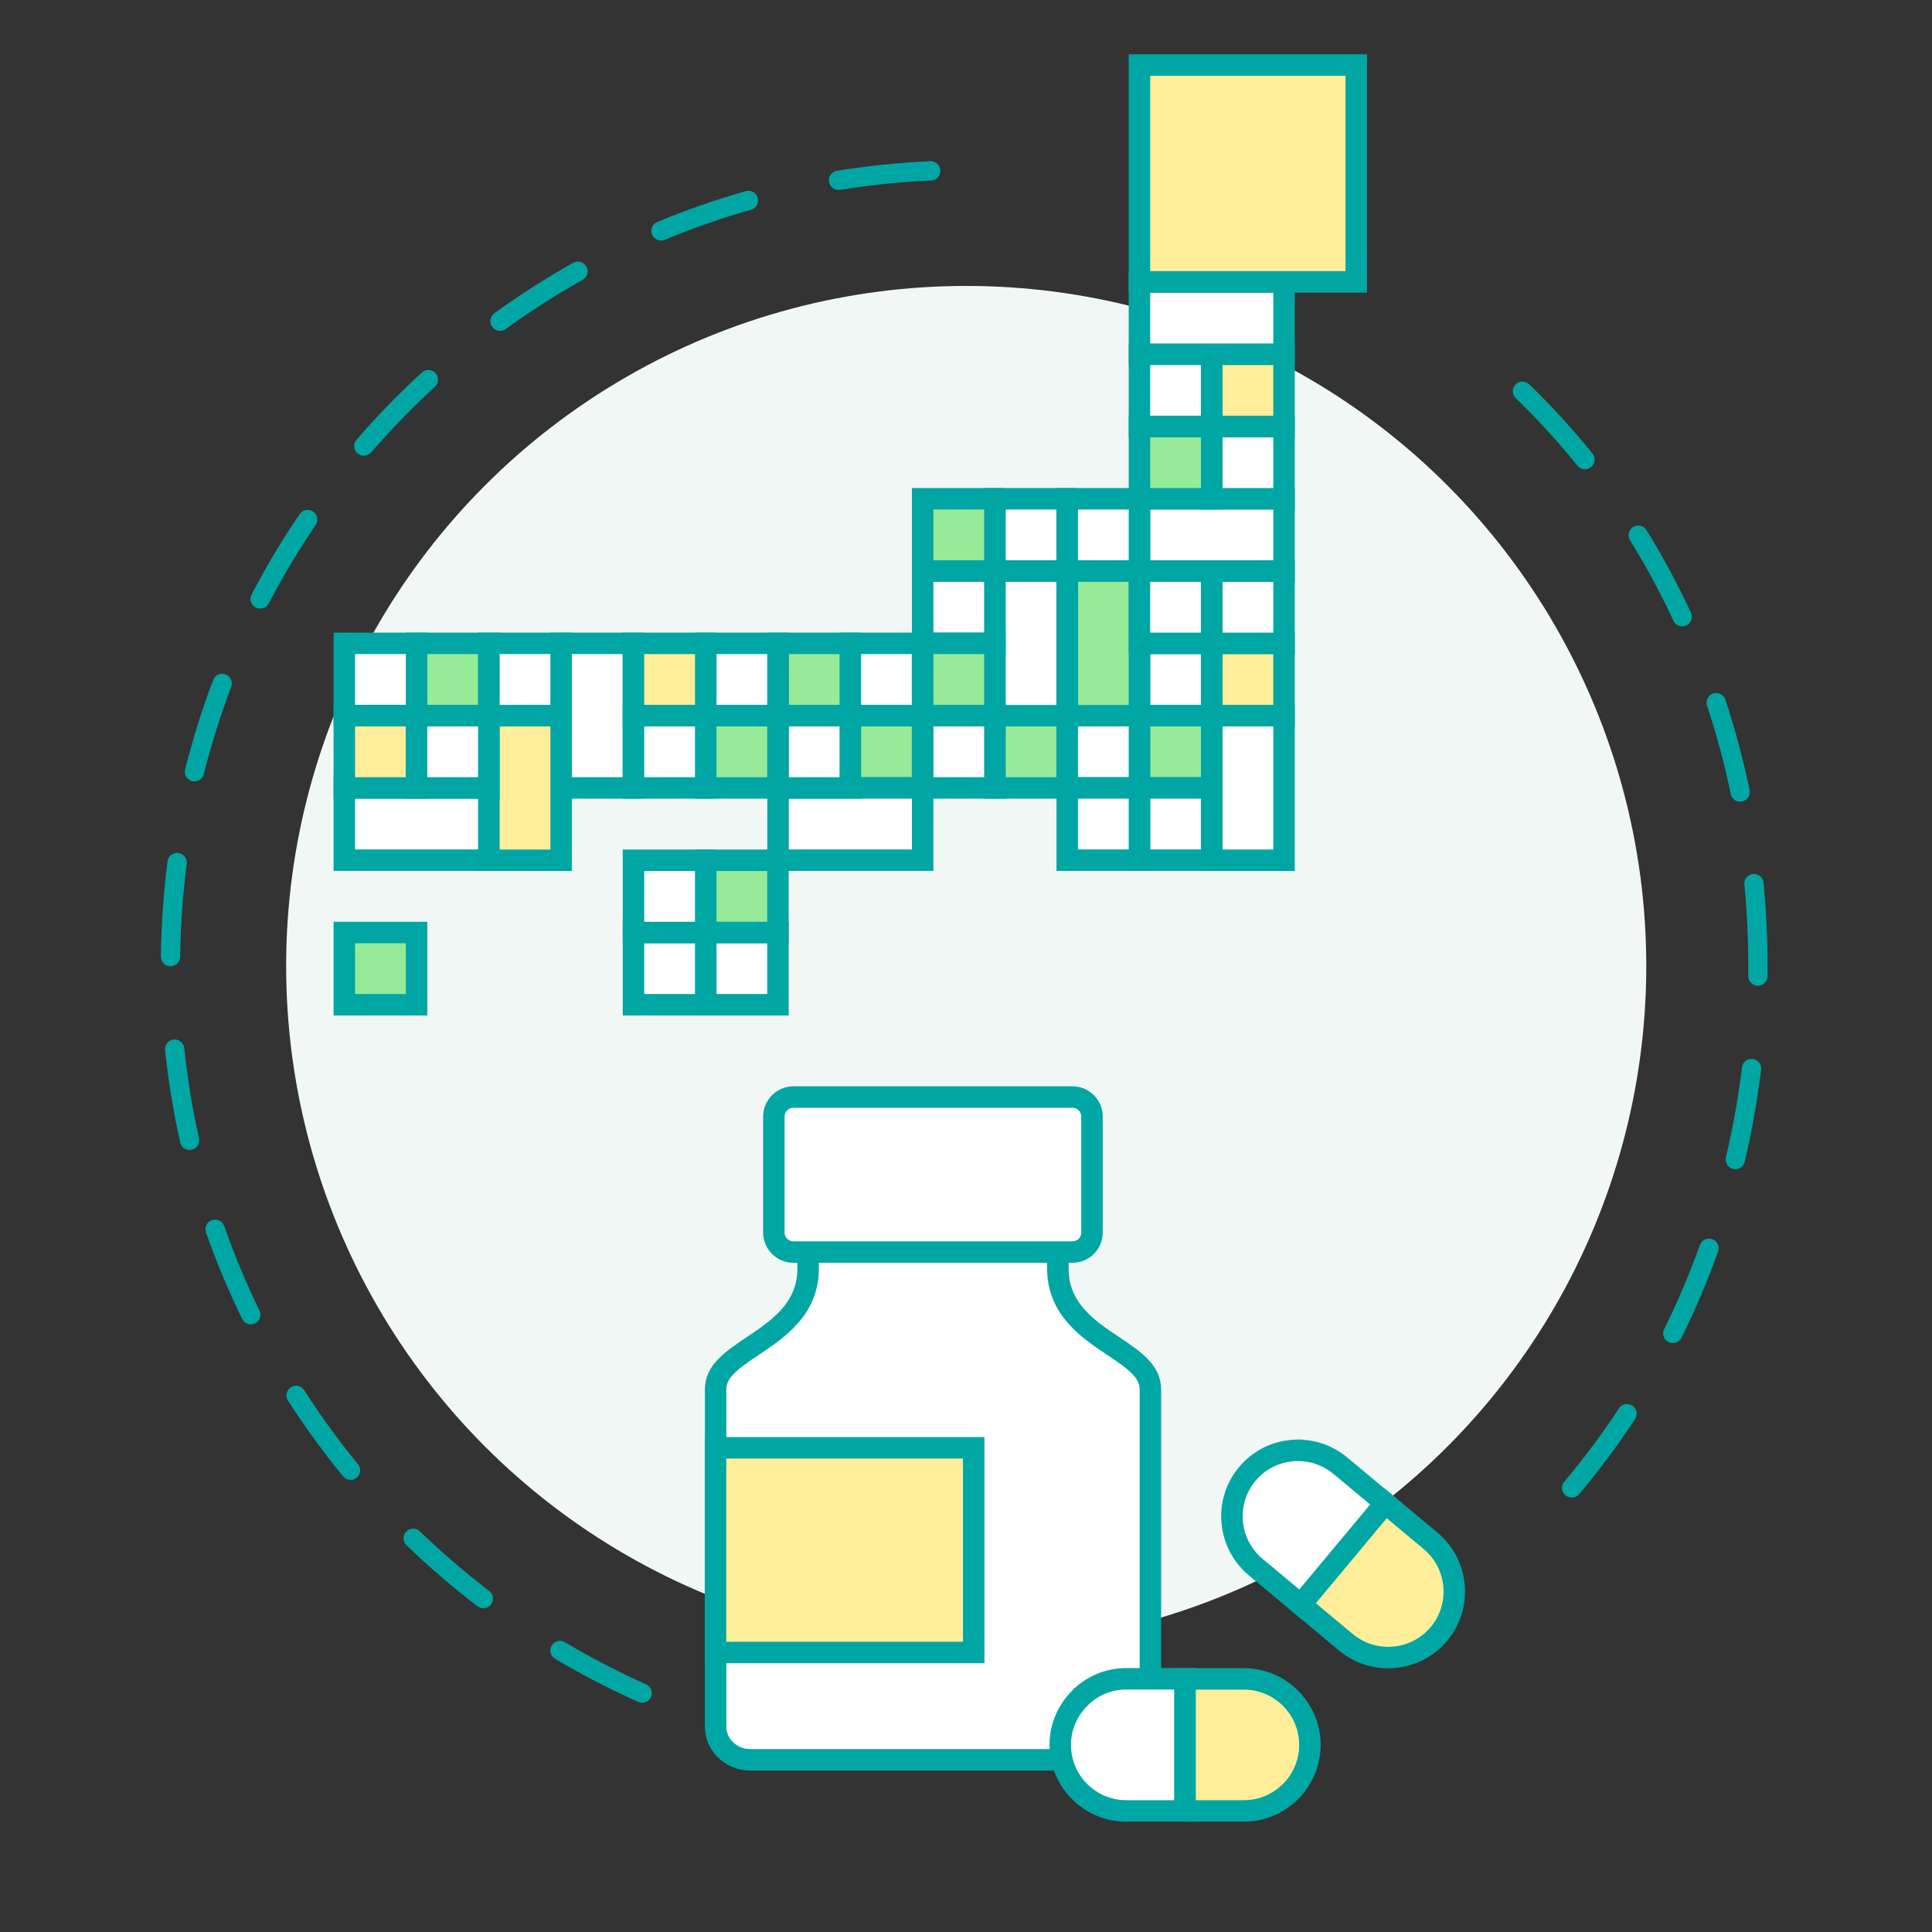 <?xml version="1.0" encoding="UTF-8"?><svg xmlns="http://www.w3.org/2000/svg" viewBox="0 0 180 180"><rect x="0" y="0" width="180" height="180" fill="#333333" stroke="none"/><defs><style>.cls-1{fill:#00a6a3;}.cls-2{fill:#f1f7f4;}.cls-3{fill:#fe9;}.cls-3,.cls-4,.cls-5{stroke:#00a6a3;stroke-miterlimit:10;stroke-width:2px;}.cls-4{fill:#fff;}.cls-5{fill:#96ea98;}</style></defs><g id="_イヤー_1"><path class="cls-1" d="M59.83,158.64c-.12,0-.25-.03-.37-.08-2.65-1.18-5.26-2.53-7.75-4.02-.43-.25-.57-.81-.31-1.23,.25-.43,.8-.57,1.23-.31,2.43,1.45,4.98,2.77,7.56,3.92,.45,.2,.66,.73,.46,1.19-.15,.33-.48,.53-.82,.53Zm-14.8-8.8c-.19,0-.38-.06-.55-.19-2.3-1.76-4.53-3.67-6.61-5.69-.36-.35-.37-.92-.02-1.27,.35-.36,.92-.37,1.27-.02,2.04,1.97,4.21,3.84,6.46,5.56,.39,.3,.47,.87,.17,1.26-.18,.23-.44,.35-.72,.35Zm101.39-10.32c-.21,0-.41-.07-.58-.21-.38-.32-.43-.89-.1-1.27,1.82-2.15,3.53-4.44,5.09-6.82,.27-.42,.83-.53,1.25-.26,.42,.27,.53,.83,.26,1.25-1.6,2.44-3.36,4.79-5.22,7-.18,.21-.43,.32-.69,.32Zm-113.76-1.65c-.26,0-.52-.11-.7-.33-1.84-2.24-3.57-4.62-5.13-7.05-.27-.42-.15-.98,.27-1.24,.42-.27,.97-.15,1.24,.27,1.53,2.38,3.21,4.7,5.01,6.89,.31,.38,.26,.95-.13,1.27-.17,.14-.37,.2-.57,.2Zm123.2-12.74c-.13,0-.27-.03-.4-.09-.45-.22-.63-.76-.41-1.21,1.25-2.52,2.37-5.16,3.33-7.84,.17-.47,.68-.71,1.15-.54,.47,.17,.71,.68,.54,1.15-.98,2.74-2.13,5.45-3.41,8.03-.16,.32-.48,.5-.81,.5Zm-132.49-1.74c-.33,0-.65-.19-.81-.51-1.27-2.6-2.4-5.31-3.37-8.05-.16-.47,.08-.98,.55-1.15,.47-.16,.98,.08,1.15,.55,.94,2.67,2.04,5.32,3.28,7.86,.22,.45,.03,.99-.41,1.2-.13,.06-.26,.09-.39,.09Zm138.31-14.46c-.07,0-.14,0-.21-.02-.48-.11-.78-.6-.67-1.08,.65-2.75,1.15-5.57,1.5-8.39,.06-.49,.5-.85,1-.78,.49,.06,.84,.51,.78,1-.35,2.89-.87,5.77-1.53,8.59-.1,.41-.47,.69-.88,.69Zm-144.01-1.78c-.41,0-.78-.29-.88-.7-.63-2.83-1.11-5.72-1.41-8.61-.05-.49,.31-.94,.8-.99,.48-.05,.94,.31,.99,.8,.29,2.82,.75,5.65,1.37,8.4,.11,.48-.2,.97-.68,1.07-.07,.01-.13,.02-.2,.02Zm146.11-15.31h-.01c-.5,0-.89-.42-.89-.91,0-.34,0-.68,0-1.02,0-2.5-.12-5.02-.36-7.5-.05-.49,.31-.93,.81-.98,.5-.06,.93,.32,.98,.81,.24,2.54,.37,5.12,.37,7.67,0,.35,0,.7,0,1.04,0,.49-.41,.89-.9,.89Zm-147.89-1.81h-.02c-.5,0-.89-.42-.88-.92v-.16c.04-2.91,.25-5.84,.62-8.7,.06-.49,.5-.84,1.01-.78,.49,.06,.84,.52,.78,1.01-.36,2.79-.57,5.65-.61,8.49v.17c-.01,.49-.41,.88-.9,.88Zm146.24-15.33c-.42,0-.79-.29-.88-.72-.58-2.79-1.32-5.56-2.21-8.23-.16-.47,.1-.98,.57-1.14,.47-.16,.98,.1,1.14,.57,.9,2.74,1.66,5.57,2.26,8.43,.1,.49-.21,.96-.7,1.06-.06,.01-.12,.02-.18,.02Zm-144.01-1.9c-.07,0-.15,0-.22-.03-.48-.12-.78-.61-.65-1.09,.71-2.82,1.58-5.62,2.61-8.33,.18-.47,.7-.7,1.16-.52,.46,.18,.7,.7,.52,1.16-1,2.64-1.86,5.38-2.55,8.13-.1,.41-.47,.68-.87,.68Zm138.61-14.45c-.34,0-.67-.19-.82-.52-1.2-2.58-2.56-5.1-4.04-7.49-.26-.42-.13-.98,.29-1.24,.42-.26,.98-.13,1.24,.29,1.52,2.45,2.91,5.04,4.14,7.69,.21,.45,.01,.99-.44,1.2-.12,.06-.25,.08-.38,.08Zm-132.5-1.65c-.14,0-.28-.03-.41-.1-.44-.23-.61-.77-.38-1.21,1.34-2.58,2.85-5.1,4.48-7.49,.28-.41,.84-.52,1.25-.24,.41,.28,.52,.84,.24,1.25-1.59,2.34-3.06,4.8-4.37,7.31-.16,.31-.47,.48-.8,.48Zm123.43-12.98c-.26,0-.52-.11-.7-.34-1.78-2.21-3.71-4.32-5.74-6.28-.36-.35-.37-.92-.02-1.27,.34-.36,.92-.37,1.27-.02,2.09,2.01,4.07,4.18,5.9,6.45,.31,.39,.25,.95-.14,1.27-.17,.13-.37,.2-.56,.2Zm-113.76-1.26c-.21,0-.42-.07-.59-.22-.38-.32-.42-.89-.09-1.27,1.89-2.19,3.94-4.3,6.08-6.26,.37-.34,.93-.31,1.27,.05,.34,.37,.31,.94-.05,1.27-2.09,1.92-4.08,3.97-5.93,6.11-.18,.21-.43,.31-.68,.31Zm12.68-11.64c-.28,0-.55-.13-.73-.37-.29-.4-.2-.97,.2-1.26,2.35-1.7,4.82-3.28,7.35-4.7,.44-.24,.98-.09,1.23,.35,.24,.43,.09,.98-.34,1.23-2.47,1.38-4.88,2.92-7.17,4.59-.16,.12-.34,.17-.53,.17Zm73.76-7.58c-.12,0-.24-.02-.35-.07-2.58-1.09-5.27-2.06-8.02-2.88-.48-.14-.75-.64-.6-1.12,.14-.48,.64-.75,1.12-.6,2.81,.84,5.57,1.83,8.2,2.95,.46,.19,.67,.72,.48,1.18-.15,.34-.48,.55-.83,.55Zm-58.76-.83c-.35,0-.69-.21-.83-.55-.19-.46,.03-.99,.49-1.18,2.68-1.11,5.45-2.08,8.24-2.87,.48-.14,.98,.14,1.11,.62,.14,.48-.14,.98-.62,1.11-2.72,.77-5.43,1.72-8.04,2.81-.11,.05-.23,.07-.35,.07Zm16.55-4.71c-.43,0-.82-.31-.89-.76-.08-.49,.25-.95,.75-1.03,2.86-.46,5.78-.76,8.68-.89,.46-.04,.92,.36,.94,.86,.02,.5-.36,.92-.86,.94-2.83,.12-5.68,.42-8.47,.87-.05,0-.1,.01-.14,.01Z"/></g><g id="_イヤー_3"><circle class="cls-2" cx="90.02" cy="90" r="63.36"/></g><g id="_イヤー_2"><g><rect class="cls-4" x="112.9" y="66.68" width="6.73" height="13.47"/><rect class="cls-3" x="112.9" y="59.94" width="6.73" height="6.73"/><rect class="cls-4" x="112.9" y="53.21" width="6.73" height="6.73"/><rect class="cls-4" x="106.16" y="46.47" width="13.47" height="6.73"/><rect class="cls-4" x="32.08" y="73.41" width="13.47" height="6.73"/><rect class="cls-4" x="112.9" y="39.74" width="6.73" height="6.73"/><rect class="cls-3" x="112.9" y="33" width="6.73" height="6.73"/><rect class="cls-5" x="106.16" y="66.68" width="6.73" height="6.73"/><rect class="cls-4" x="106.16" y="73.41" width="6.73" height="6.73"/><rect class="cls-4" x="99.43" y="66.68" width="6.73" height="6.73"/><rect class="cls-4" x="99.43" y="46.47" width="6.73" height="6.73"/><rect class="cls-4" x="99.43" y="73.41" width="6.73" height="6.73"/><rect class="cls-4" x="106.16" y="59.94" width="6.73" height="6.73"/><rect class="cls-5" x="99.43" y="53.21" width="6.73" height="13.47"/><rect class="cls-5" x="92.69" y="66.68" width="6.73" height="6.73"/><rect class="cls-4" x="92.69" y="46.47" width="6.73" height="6.73"/><rect class="cls-4" x="92.69" y="53.21" width="6.73" height="13.47"/><rect class="cls-4" x="52.28" y="59.94" width="6.73" height="13.47"/><rect class="cls-3" x="45.55" y="66.68" width="6.73" height="13.47"/><rect class="cls-4" x="85.96" y="66.68" width="6.73" height="6.73"/><rect class="cls-5" x="85.96" y="46.47" width="6.73" height="6.73"/><rect class="cls-4" x="85.96" y="53.21" width="6.73" height="6.73"/><rect class="cls-5" x="85.96" y="59.94" width="6.73" height="6.73"/><rect class="cls-5" x="79.22" y="66.68" width="6.73" height="6.73"/><rect class="cls-4" x="72.49" y="73.41" width="13.47" height="6.73"/><rect class="cls-4" x="79.22" y="59.94" width="6.73" height="6.73"/><rect class="cls-4" x="72.49" y="66.68" width="6.73" height="6.73"/><rect class="cls-5" x="72.49" y="59.94" width="6.73" height="6.73"/><rect class="cls-5" x="65.75" y="66.68" width="6.73" height="6.73"/><rect class="cls-4" x="65.75" y="59.94" width="6.73" height="6.73"/><rect class="cls-4" x="59.02" y="66.68" width="6.73" height="6.73"/><rect class="cls-3" x="59.02" y="59.94" width="6.73" height="6.73"/><rect class="cls-5" x="38.81" y="59.94" width="6.73" height="6.73"/><rect class="cls-4" x="32.08" y="59.94" width="6.73" height="6.73"/><rect class="cls-3" x="32.08" y="66.68" width="6.73" height="6.73"/><rect class="cls-5" x="32.08" y="86.88" width="6.73" height="6.73"/><rect class="cls-4" x="38.81" y="66.68" width="6.73" height="6.73"/><rect class="cls-4" x="45.55" y="59.94" width="6.73" height="6.73"/><rect class="cls-4" x="65.75" y="86.88" width="6.73" height="6.73"/><rect class="cls-5" x="65.75" y="80.15" width="6.73" height="6.73"/><rect class="cls-4" x="59.02" y="86.88" width="6.73" height="6.73"/><rect class="cls-4" x="59.02" y="80.15" width="6.73" height="6.73"/><rect class="cls-4" x="106.16" y="53.21" width="6.73" height="6.73"/><rect class="cls-5" x="106.16" y="39.74" width="6.73" height="6.73"/><rect class="cls-4" x="106.16" y="33" width="6.73" height="6.73"/><rect class="cls-4" x="106.16" y="26.27" width="13.47" height="6.73"/><rect class="cls-3" x="106.16" y="6.06" width="20.2" height="20.2"/></g><g><path class="cls-4" d="M75.29,116.65v1.56c0,3.75-2.84,5.64-5.12,7.17-2.17,1.45-3.5,2.42-3.5,4.1v31.38c0,1.71,1.45,3.1,3.24,3.1h30.97l6.3-7.45v-27.03c0-1.68-1.33-2.65-3.5-4.1-2.28-1.52-5.12-3.42-5.12-7.17v-1.56h-23.26Zm-1.37-14.44c-1.01,0-1.82,.82-1.82,1.82v10.8c0,1.01,.82,1.82,1.82,1.82h26c1.01,0,1.82-.82,1.82-1.82v-10.8c0-1.01-.82-1.82-1.82-1.82h-26Z"/><path class="cls-3" d="M66.66,153.96h24.06v-19.07h-24.06v19.07Z"/></g><g><path class="cls-4" d="M120.94,135.12c-.19,0-.38,0-.57,.03-1.64,.15-3.12,.92-4.17,2.18-2.17,2.61-1.82,6.49,.79,8.67l4.21,3.51,7.88-9.45-4.21-3.51h0c-1.11-.92-2.48-1.42-3.92-1.42Z"/><path class="cls-3" d="M121.19,149.5l4.21,3.51c2.6,2.17,6.49,1.82,8.67-.79,2.17-2.61,1.82-6.49-.79-8.67l-4.21-3.51-7.88,9.45Z"/></g><g><path class="cls-4" d="M101.01,157.84c-.15,.12-.29,.25-.42,.39-1.17,1.17-1.81,2.71-1.81,4.34,0,3.39,2.76,6.15,6.15,6.15h5.48v-12.31h-5.48c-1.44,0-2.82,.5-3.92,1.42Z"/><path class="cls-3" d="M110.41,168.72h5.48c3.39,0,6.15-2.76,6.15-6.15,0-3.39-2.76-6.15-6.15-6.15h-5.48v12.31Z"/></g></g></svg>